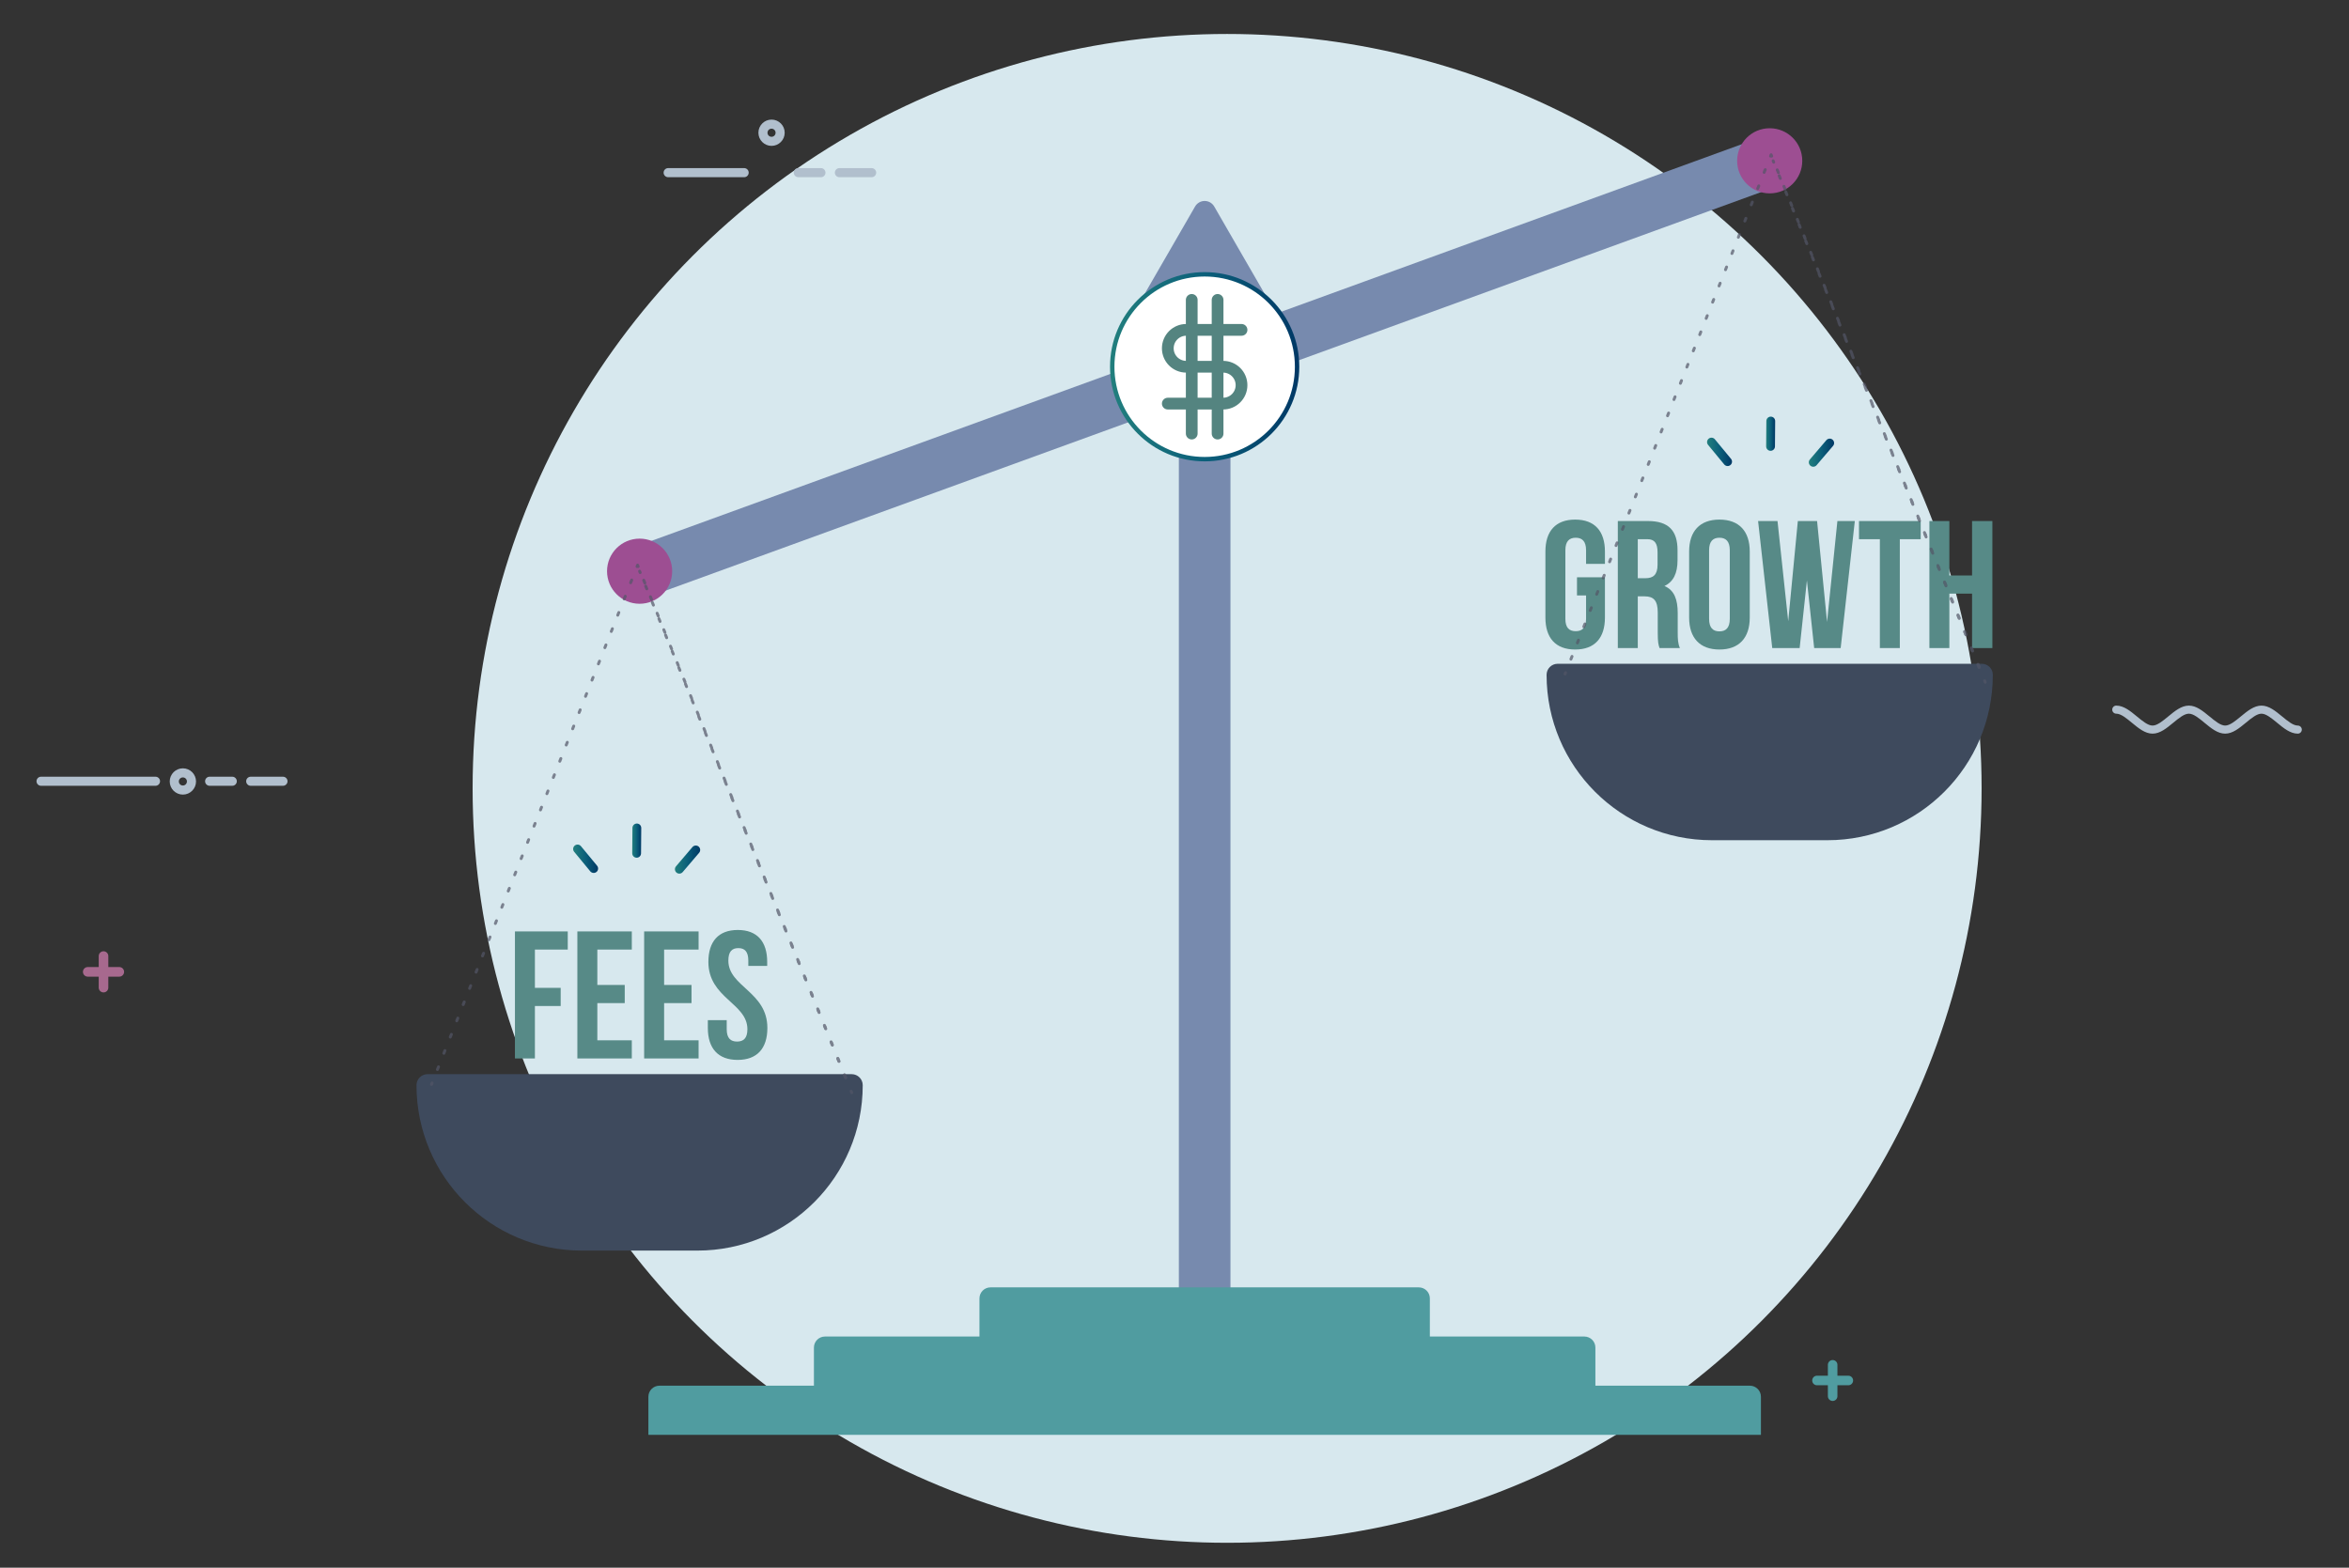 <?xml version="1.0" encoding="utf-8"?>
<!-- Generator: Adobe Illustrator 16.0.0, SVG Export Plug-In . SVG Version: 6.00 Build 0)  -->
<!DOCTYPE svg PUBLIC "-//W3C//DTD SVG 1.1//EN" "http://www.w3.org/Graphics/SVG/1.1/DTD/svg11.dtd">
<svg version="1.1" id="Fees" xmlns="http://www.w3.org/2000/svg" xmlns:xlink="http://www.w3.org/1999/xlink" x="0px" y="0px"
	 width="800px" height="533.973px" viewBox="0 0 800 533.973" enable-background="new 0 0 800 533.973" xml:space="preserve">
<rect x="0" y="0" width="800" height="533.973" fill="#333333" stroke="none"/>
<circle fill="#D7E8EE" cx="417.917" cy="268.532" r="256.96"/>
<g>
	<linearGradient id="SVGID_1_" gradientUnits="userSpaceOnUse" x1="229.856" y1="292.784" x2="238.46" y2="292.784">
		<stop  offset="0" style="stop-color:#227F7D"/>
		<stop  offset="0.5" style="stop-color:#0B5F7A"/>
		<stop  offset="1" style="stop-color:#003865"/>
	</linearGradient>
	
		<line fill="none" stroke="url(#SVGID_1_)" stroke-width="3" stroke-linecap="round" stroke-linejoin="round" stroke-miterlimit="10" x1="231.356" y1="296.069" x2="236.96" y2="289.498"/>
	<linearGradient id="SVGID_2_" gradientUnits="userSpaceOnUse" x1="215.318" y1="286.326" x2="218.387" y2="286.326">
		<stop  offset="0" style="stop-color:#227F7D"/>
		<stop  offset="0.5" style="stop-color:#0B5F7A"/>
		<stop  offset="1" style="stop-color:#003865"/>
	</linearGradient>
	
		<line fill="none" stroke="url(#SVGID_2_)" stroke-width="3" stroke-linecap="round" stroke-linejoin="round" stroke-miterlimit="10" x1="216.818" y1="290.646" x2="216.887" y2="282.006"/>
	<linearGradient id="SVGID_3_" gradientUnits="userSpaceOnUse" x1="195.195" y1="292.503" x2="203.692" y2="292.503">
		<stop  offset="0" style="stop-color:#227F7D"/>
		<stop  offset="0.5" style="stop-color:#0B5F7A"/>
		<stop  offset="1" style="stop-color:#003865"/>
	</linearGradient>
	
		<line fill="none" stroke="url(#SVGID_3_)" stroke-width="3" stroke-linecap="round" stroke-linejoin="round" stroke-miterlimit="10" x1="202.192" y1="295.834" x2="196.695" y2="289.172"/>
</g>
<g>
	<linearGradient id="SVGID_4_" gradientUnits="userSpaceOnUse" x1="616.035" y1="154.189" x2="624.641" y2="154.189">
		<stop  offset="0" style="stop-color:#227F7D"/>
		<stop  offset="0.5" style="stop-color:#0B5F7A"/>
		<stop  offset="1" style="stop-color:#003865"/>
	</linearGradient>
	
		<line fill="none" stroke="url(#SVGID_4_)" stroke-width="3" stroke-linecap="round" stroke-linejoin="round" stroke-miterlimit="10" x1="617.535" y1="157.474" x2="623.141" y2="150.903"/>
	<linearGradient id="SVGID_5_" gradientUnits="userSpaceOnUse" x1="601.496" y1="147.73" x2="604.565" y2="147.73">
		<stop  offset="0" style="stop-color:#227F7D"/>
		<stop  offset="0.5" style="stop-color:#0B5F7A"/>
		<stop  offset="1" style="stop-color:#003865"/>
	</linearGradient>
	
		<line fill="none" stroke="url(#SVGID_5_)" stroke-width="3" stroke-linecap="round" stroke-linejoin="round" stroke-miterlimit="10" x1="602.996" y1="152.05" x2="603.065" y2="143.411"/>
	<linearGradient id="SVGID_6_" gradientUnits="userSpaceOnUse" x1="581.374" y1="153.908" x2="589.872" y2="153.908">
		<stop  offset="0" style="stop-color:#227F7D"/>
		<stop  offset="0.5" style="stop-color:#0B5F7A"/>
		<stop  offset="1" style="stop-color:#003865"/>
	</linearGradient>
	
		<line fill="none" stroke="url(#SVGID_6_)" stroke-width="3" stroke-linecap="round" stroke-linejoin="round" stroke-miterlimit="10" x1="588.372" y1="157.239" x2="582.874" y2="150.577"/>
</g>
<path fill="#B1BFCD" d="M782.551,249.889c0.758,0,1.376-0.617,1.376-1.375c0-0.759-0.618-1.377-1.376-1.377
	c-1.573,0-3.443-1.545-5.31-3.084c-2.254-1.858-4.504-3.715-7.052-3.715c-2.549,0-4.801,1.857-7.054,3.715
	c-1.866,1.54-3.734,3.084-5.31,3.084c-1.565,0-3.438-1.545-5.302-3.084l-0.08-0.059c-2.228-1.838-4.456-3.656-6.978-3.656
	c-2.546,0-4.8,1.857-7.052,3.715c-1.868,1.54-3.736,3.084-5.312,3.084c-1.57,0-3.441-1.545-5.31-3.084
	c-2.251-1.858-4.502-3.715-7.052-3.715c-0.762,0-1.373,0.613-1.373,1.376c0,0.756,0.611,1.373,1.373,1.373
	c1.572,0,3.443,1.542,5.309,3.082c2.254,1.857,4.504,3.72,7.053,3.72s4.801-1.863,7.055-3.72c1.867-1.54,3.736-3.082,5.309-3.082
	c1.55,0,3.393,1.5,5.231,3.021l0.073,0.062c2.25,1.857,4.501,3.72,7.055,3.72c2.547,0,4.798-1.863,7.057-3.72
	c1.863-1.54,3.733-3.082,5.305-3.082c1.572,0,3.443,1.542,5.313,3.082C777.75,248.025,780,249.889,782.551,249.889z"/>
<g>
	<path fill="#B1BFCD" d="M13.983,264.555h38.975c0.852,0,1.547,0.695,1.547,1.542c0,0.86-0.696,1.555-1.547,1.555H13.983
		c-0.854,0-1.548-0.695-1.548-1.555C12.436,265.25,13.129,264.555,13.983,264.555L13.983,264.555z M71.394,264.555h7.705
		c0.856,0,1.554,0.695,1.554,1.549c0,0.853-0.698,1.548-1.554,1.548h-7.705c-0.851,0-1.545-0.695-1.545-1.548
		C69.849,265.25,70.543,264.555,71.394,264.555L71.394,264.555z M96.372,264.555c0.853,0,1.55,0.695,1.55,1.549
		c0,0.853-0.697,1.548-1.55,1.548H85.387c-0.854,0-1.547-0.695-1.547-1.548c0-0.854,0.693-1.549,1.547-1.549H96.372z"/>
	<path fill="#B1BFCD" d="M62.281,264.796c-0.381,0-0.728,0.155-0.978,0.399c-0.244,0.249-0.4,0.595-0.4,0.976
		c0,0.381,0.157,0.729,0.4,0.98c0.25,0.246,0.594,0.402,0.978,0.402c0.385,0,0.731-0.156,0.978-0.402
		c0.248-0.251,0.404-0.6,0.404-0.98c0-0.381-0.157-0.728-0.404-0.974C63.009,264.952,62.664,264.796,62.281,264.796L62.281,264.796z
		 M66.76,266.172c0,1.238-0.5,2.358-1.318,3.169c-0.807,0.808-1.928,1.31-3.161,1.31c-1.229,0-2.345-0.502-3.166-1.31
		c-0.81-0.811-1.31-1.931-1.31-3.169c0-1.229,0.502-2.345,1.31-3.165c0.812-0.808,1.93-1.308,3.166-1.308
		c1.236,0,2.356,0.5,3.167,1.31C66.257,263.827,66.76,264.942,66.76,266.172z"/>
</g>
<g>
	<path fill="#B1BFCD" d="M227.555,57.258h25.884c0.857,0,1.547,0.697,1.547,1.548c0,0.855-0.69,1.553-1.547,1.553h-25.884
		c-0.855,0-1.55-0.698-1.55-1.553C226.005,57.955,226.7,57.258,227.555,57.258L227.555,57.258z M271.879,57.258h7.705
		c0.855,0,1.55,0.697,1.55,1.551c0,0.853-0.695,1.551-1.55,1.551h-7.705c-0.853,0-1.547-0.698-1.547-1.551
		C270.332,57.955,271.026,57.258,271.879,57.258L271.879,57.258z M296.854,57.258c0.853,0,1.552,0.697,1.552,1.551
		c0,0.853-0.699,1.551-1.552,1.551h-10.983c-0.853,0-1.548-0.698-1.548-1.551c0-0.854,0.695-1.551,1.548-1.551H296.854z"/>
	<path fill="#B1BFCD" d="M262.765,43.833c-0.38,0-0.729,0.15-0.98,0.4c-0.243,0.247-0.399,0.596-0.399,0.975
		c0,0.39,0.157,0.733,0.399,0.983c0.251,0.245,0.6,0.401,0.98,0.401c0.382,0,0.73-0.156,0.975-0.406
		c0.251-0.249,0.403-0.592,0.403-0.978c0-0.378-0.152-0.725-0.403-0.97C263.493,43.986,263.147,43.833,262.765,43.833
		L262.765,43.833z M267.242,45.207c0,1.241-0.5,2.358-1.318,3.167c-0.809,0.814-1.924,1.313-3.159,1.313
		c-1.229,0-2.348-0.499-3.164-1.315c-0.811-0.81-1.313-1.931-1.313-3.165c0-1.229,0.502-2.347,1.313-3.161
		c0.806-0.814,1.929-1.311,3.164-1.311c1.239,0,2.357,0.497,3.166,1.311C266.743,42.852,267.242,43.972,267.242,45.207z"/>
</g>
<g>
	<path fill="#A7698E" d="M40.629,332.663c0.904,0,1.637-0.737,1.637-1.64s-0.733-1.635-1.637-1.635H29.888
		c-0.904,0-1.638,0.732-1.638,1.635s0.734,1.64,1.638,1.64H40.629z"/>
	<path fill="#A7698E" d="M36.893,325.655c0-0.903-0.731-1.639-1.635-1.639c-0.904,0-1.637,0.735-1.637,1.639v10.742
		c0,0.9,0.733,1.633,1.637,1.633c0.904,0,1.635-0.732,1.635-1.633V325.655z"/>
</g>
<g>
	<path fill="#509CA0" d="M618.811,471.838c-0.901,0-1.626-0.729-1.626-1.629c0-0.897,0.725-1.626,1.626-1.626h10.675
		c0.9,0,1.628,0.729,1.628,1.626c0,0.899-0.728,1.629-1.628,1.629H618.811z"/>
	<path fill="#509CA0" d="M622.521,464.875c0-0.898,0.727-1.629,1.627-1.629c0.898,0,1.625,0.73,1.625,1.629v10.677
		c0,0.897-0.727,1.629-1.625,1.629c-0.9,0-1.627-0.731-1.627-1.629V464.875z"/>
</g>
<rect x="401.485" y="140.889" fill="#778AAE" width="17.573" height="305.974"/>
<rect x="401.483" y="-76.674" transform="matrix(0.342 0.94 -0.94 0.342 387.348 -303.337)" fill="#778AAE" width="17.573" height="403.179"/>
<path fill="#3E4A5D" d="M290.062,365.874H145.605c-2.076,0-3.759,1.684-3.759,3.759c0,31.112,25.221,56.335,56.335,56.335h39.304
	c31.113,0,56.335-25.223,56.335-56.335C293.82,367.557,292.137,365.874,290.062,365.874z"/>
<path fill="#3E4A5D" d="M674.938,226.091H530.48c-2.075,0-3.76,1.684-3.76,3.76c0,31.112,25.226,56.336,56.338,56.336h39.303
	c31.112,0,56.334-25.225,56.334-56.336C678.695,227.775,677.014,226.091,674.938,226.091z"/>
<circle fill="#9D4E92" cx="217.833" cy="194.557" r="11.092"/>
<circle fill="#9D4E92" cx="602.709" cy="54.775" r="11.092"/>
<g>
	<g>
		<path fill="#578A87" d="M182.174,336.477h8.777v6.182h-8.777v17.863h-6.8v-43.267h17.987v6.181h-11.187V336.477z"/>
		<path fill="#578A87" d="M203.434,335.488h9.332v6.181h-9.332v12.673h11.743v6.181h-18.543v-43.267h18.543v6.181h-11.743V335.488z"
			/>
		<path fill="#578A87" d="M226.178,335.488h9.331v6.181h-9.331v12.673h11.743v6.181h-18.543v-43.267h18.543v6.181h-11.743V335.488z"
			/>
		<path fill="#578A87" d="M251.27,316.76c6.613,0,10.013,3.957,10.013,10.879v1.359h-6.429v-1.792c0-3.09-1.237-4.266-3.399-4.266
			c-2.164,0-3.399,1.176-3.399,4.266c0,8.899,13.288,10.57,13.288,22.931c0,6.923-3.46,10.88-10.137,10.88
			c-6.675,0-10.136-3.957-10.136-10.88v-2.657h6.428v3.09c0,3.091,1.359,4.203,3.524,4.203c2.162,0,3.522-1.112,3.522-4.203
			c0-8.901-13.289-10.57-13.289-22.931C241.257,320.717,244.656,316.76,251.27,316.76z"/>
	</g>
</g>
<g>
	<g>
		<path fill="#578A87" d="M537.075,196.634h9.519v13.721c0,6.923-3.462,10.879-10.138,10.879c-6.675,0-10.135-3.956-10.135-10.879
			v-22.498c0-6.922,3.46-10.879,10.135-10.879c6.676,0,10.138,3.957,10.138,10.879v4.202h-6.426v-4.635
			c0-3.09-1.362-4.265-3.525-4.265c-2.164,0-3.522,1.175-3.522,4.265v23.364c0,3.09,1.358,4.202,3.522,4.202
			c2.163,0,3.525-1.112,3.525-4.202v-7.974h-3.093V196.634z"/>
		<path fill="#578A87" d="M565.197,220.739c-0.372-1.113-0.619-1.792-0.619-5.315v-6.8c0-4.017-1.358-5.5-4.449-5.5h-2.35v17.615
			h-6.798v-43.266h10.259c7.047,0,10.077,3.276,10.077,9.951v3.4c0,4.45-1.425,7.355-4.452,8.776
			c3.398,1.421,4.513,4.698,4.513,9.209v6.677c0,2.1,0.063,3.646,0.74,5.252H565.197z M557.779,183.655v13.288h2.658
			c2.533,0,4.078-1.112,4.078-4.574v-4.265c0-3.09-1.05-4.449-3.459-4.449H557.779z"/>
		<path fill="#578A87" d="M575.27,187.857c0-6.922,3.646-10.879,10.32-10.879c6.676,0,10.324,3.957,10.324,10.879v22.498
			c0,6.923-3.648,10.879-10.324,10.879c-6.675,0-10.32-3.956-10.32-10.879V187.857z M582.068,210.788
			c0,3.09,1.358,4.265,3.521,4.265c2.164,0,3.525-1.174,3.525-4.265v-23.364c0-3.09-1.361-4.265-3.525-4.265
			c-2.163,0-3.521,1.175-3.521,4.265V210.788z"/>
		<path fill="#578A87" d="M615.381,197.685l-2.472,23.054h-9.335l-4.82-43.266h6.614l3.646,34.119l3.277-34.119h6.553l3.398,34.366
			l3.522-34.366h5.935l-4.822,43.266h-9.023L615.381,197.685z"/>
		<path fill="#578A87" d="M633.116,177.473h21.015v6.182h-7.108v37.084h-6.798v-37.084h-7.108V177.473z"/>
		<path fill="#578A87" d="M663.895,220.739h-6.799v-43.266h6.799v18.543h7.729v-18.543h6.921v43.266h-6.921v-18.543h-7.729V220.739z
			"/>
	</g>
</g>
<path fill="#509CA0" d="M599.72,475.742c0-2.077-1.682-3.759-3.757-3.759h-52.619v-12.988c0-2.075-1.683-3.758-3.757-3.758h-52.619
	v-12.989c0-2.077-1.686-3.759-3.76-3.759h-72.937h-72.938c-2.075,0-3.758,1.682-3.758,3.759v12.989h-52.619
	c-2.075,0-3.757,1.683-3.757,3.758v12.988H224.58c-2.076,0-3.758,1.682-3.758,3.759v12.989H599.72V475.742z"/>
<path fill="#778AAE" d="M421.305,83.805l-7.778-13.476c-0.672-1.162-1.912-1.879-3.255-1.879c-1.344,0-2.584,0.717-3.256,1.879
	l-7.781,13.476L388.2,102.919h22.072h22.071L421.305,83.805z"/>
<linearGradient id="SVGID_7_" gradientUnits="userSpaceOnUse" x1="378.043" y1="124.915" x2="442.5" y2="124.915">
	<stop  offset="0" style="stop-color:#227F7D"/>
	<stop  offset="0.5" style="stop-color:#0B5F7A"/>
	<stop  offset="1" style="stop-color:#003865"/>
</linearGradient>
<circle fill="#FFFFFF" stroke="url(#SVGID_7_)" stroke-width="1.5" stroke-linecap="round" stroke-linejoin="round" stroke-miterlimit="10" cx="410.272" cy="124.916" r="31.478"/>
<g>
	<g>
		<path fill="none" stroke="#548480" stroke-width="4" stroke-linecap="round" stroke-miterlimit="10" d="M397.716,137.473h18.832
			c3.47,0,6.279-2.813,6.279-6.279c0-3.469-2.81-6.277-6.279-6.277h-12.554c-3.468,0-6.278-2.812-6.278-6.278
			c0-3.47,2.81-6.281,6.278-6.281h18.833"/>
		
			<line fill="none" stroke="#548480" stroke-width="4" stroke-linecap="round" stroke-miterlimit="10" x1="405.867" y1="102.148" x2="405.867" y2="147.683"/>
		
			<line fill="none" stroke="#548480" stroke-width="4" stroke-linecap="round" stroke-miterlimit="10" x1="414.676" y1="147.683" x2="414.676" y2="102.148"/>
	</g>
</g>
<g opacity="0.7">
	<g>
		
			<line fill="none" stroke="#525566" stroke-linecap="round" stroke-linejoin="round" x1="146.96" y1="369.361" x2="147.145" y2="368.896"/>
		
			<line fill="none" stroke="#525566" stroke-linecap="round" stroke-linejoin="round" stroke-dasharray="0.991,4.955" x1="148.972" y1="364.291" x2="216.052" y2="195.266"/>
		<polyline fill="none" stroke="#525566" stroke-linecap="round" stroke-linejoin="round" points="216.965,192.963 217.15,192.498 
			217.338,192.961 		"/>
		
			<line fill="none" stroke="#525566" stroke-linecap="round" stroke-linejoin="round" stroke-dasharray="1.01,5.05" x1="219.237" y1="197.641" x2="288.925" y2="369.365"/>
		<polyline fill="none" stroke="#525566" stroke-linecap="round" stroke-linejoin="round" points="289.874,371.705 290.062,372.167 
			289.874,371.705 		"/>
		
			<line fill="none" stroke="#525566" stroke-linecap="round" stroke-linejoin="round" stroke-dasharray="0.999,4.993" x1="287.993" y1="367.079" x2="218.962" y2="197.333"/>
		
			<line fill="none" stroke="#525566" stroke-linecap="round" stroke-linejoin="round" x1="218.021" y1="195.02" x2="217.833" y2="194.557"/>
	</g>
</g>
<g opacity="0.7">
	<g>
		
			<line fill="none" stroke="#525566" stroke-linecap="round" stroke-linejoin="round" x1="533.004" y1="229.576" x2="533.188" y2="229.111"/>
		
			<line fill="none" stroke="#525566" stroke-linecap="round" stroke-linejoin="round" stroke-dasharray="0.991,4.955" x1="535.016" y1="224.506" x2="602.095" y2="55.481"/>
		<polyline fill="none" stroke="#525566" stroke-linecap="round" stroke-linejoin="round" points="603.009,53.178 603.193,52.713 
			603.381,53.177 		"/>
		
			<line fill="none" stroke="#525566" stroke-linecap="round" stroke-linejoin="round" stroke-dasharray="1.01,5.05" x1="605.28" y1="57.856" x2="674.97" y2="229.581"/>
		<polyline fill="none" stroke="#525566" stroke-linecap="round" stroke-linejoin="round" points="675.92,231.92 676.107,232.383 
			675.919,231.92 		"/>
		
			<line fill="none" stroke="#525566" stroke-linecap="round" stroke-linejoin="round" stroke-dasharray="0.999,4.993" x1="674.038" y1="227.295" x2="605.006" y2="57.548"/>
		
			<line fill="none" stroke="#525566" stroke-linecap="round" stroke-linejoin="round" x1="604.065" y1="55.235" x2="603.877" y2="54.772"/>
	</g>
</g>
</svg>
